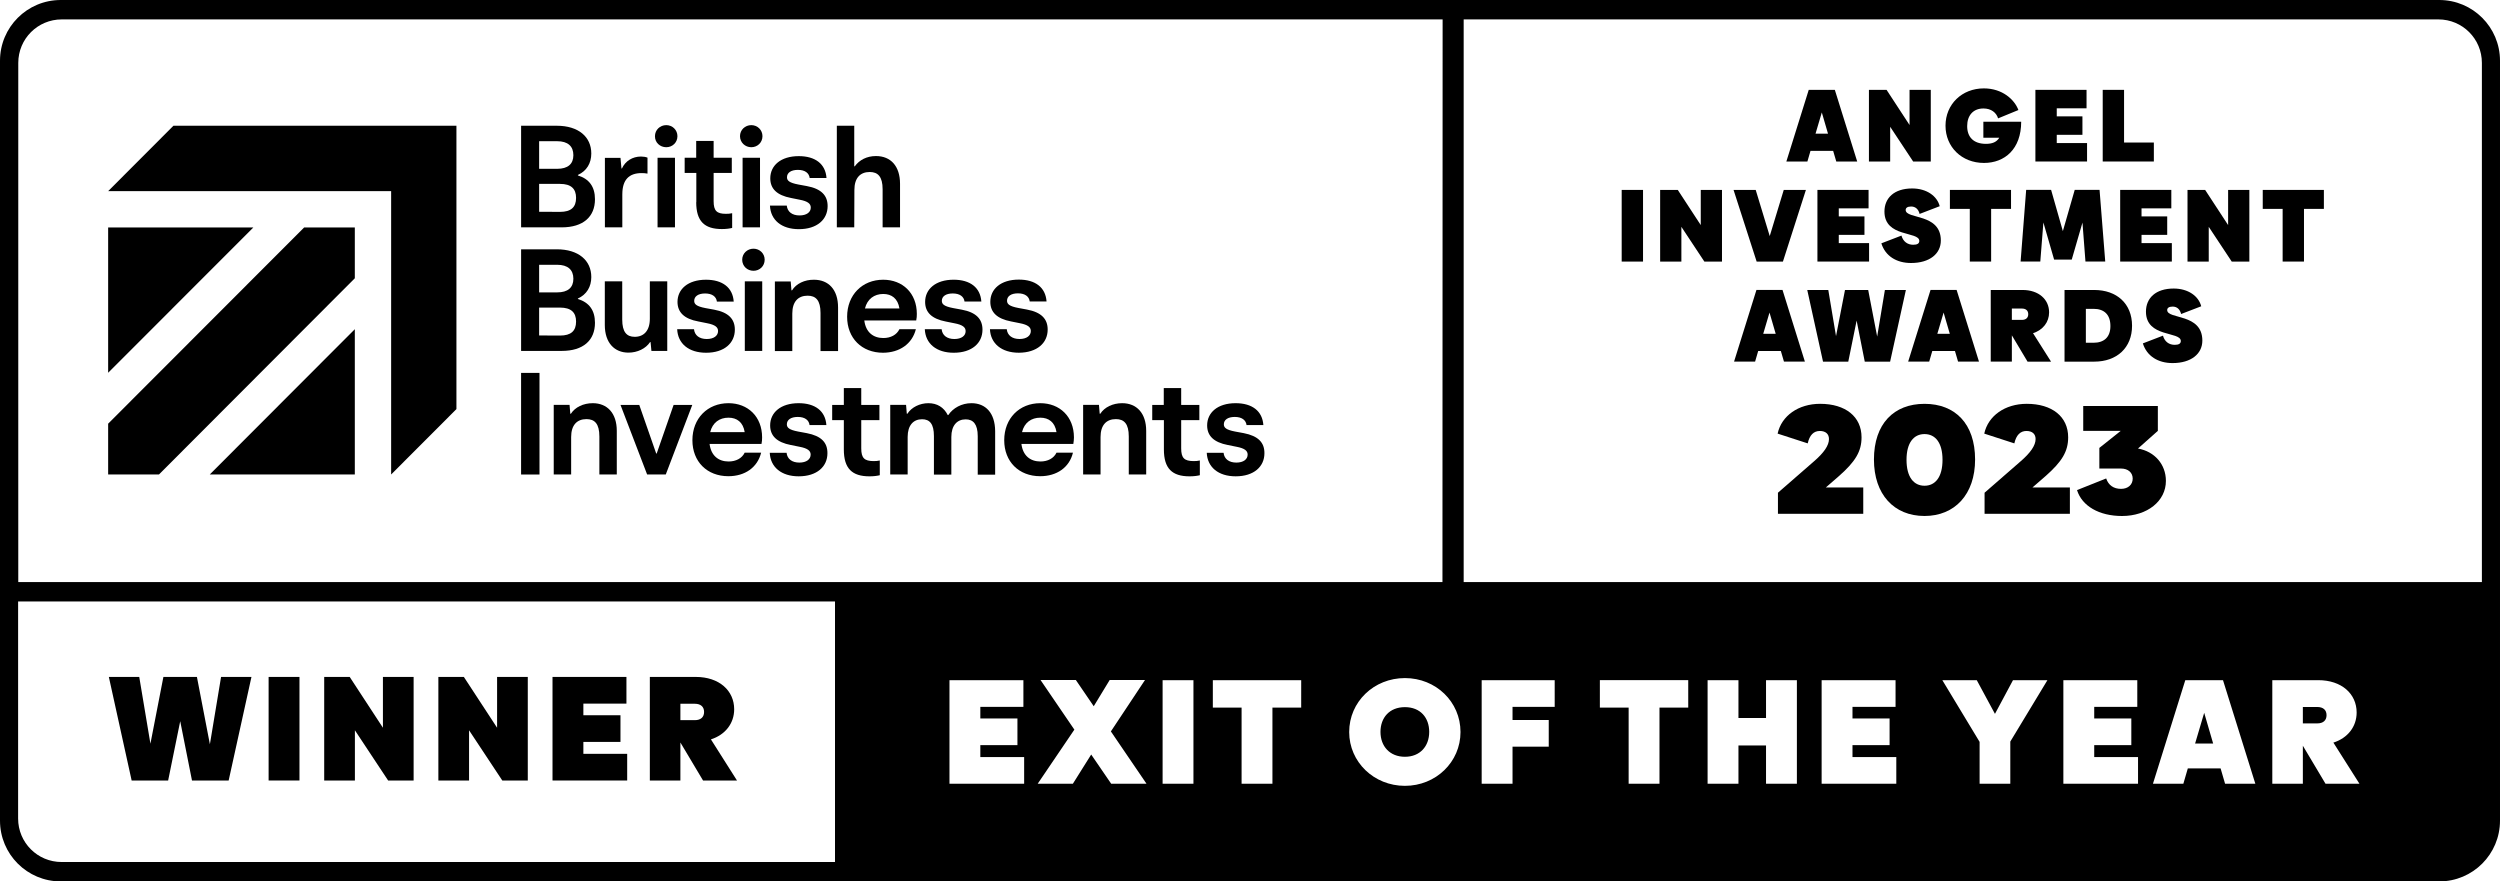 <svg xmlns="http://www.w3.org/2000/svg" xmlns:xlink="http://www.w3.org/1999/xlink" id="Layer_1" x="0px" y="0px" viewBox="0 0 1545.8 545" style="enable-background:new 0 0 1545.8 545;" xml:space="preserve"><path d="M868.69,437.24c-9.58,0-15.11,6.54-15.11,15.3c0,8.94,5.81,15.39,15.11,15.39s15.02-6.45,15.02-15.39 C883.71,443.79,878.27,437.24,868.69,437.24z M868.69,437.24c-9.58,0-15.11,6.54-15.11,15.3c0,8.94,5.81,15.39,15.11,15.39 s15.02-6.45,15.02-15.39C883.71,443.79,878.27,437.24,868.69,437.24z M868.69,437.24c-9.58,0-15.11,6.54-15.11,15.3 c0,8.94,5.81,15.39,15.11,15.39s15.02-6.45,15.02-15.39C883.71,443.79,878.27,437.24,868.69,437.24z M868.69,437.24 c-9.58,0-15.11,6.54-15.11,15.3c0,8.94,5.81,15.39,15.11,15.39s15.02-6.45,15.02-15.39C883.71,443.79,878.27,437.24,868.69,437.24z  M868.69,437.24c-9.58,0-15.11,6.54-15.11,15.3c0,8.94,5.81,15.39,15.11,15.39s15.02-6.45,15.02-15.39 C883.71,443.79,878.27,437.24,868.69,437.24z M868.69,437.24c-9.58,0-15.11,6.54-15.11,15.3c0,8.94,5.81,15.39,15.11,15.39 s15.02-6.45,15.02-15.39C883.71,443.79,878.27,437.24,868.69,437.24z M868.69,437.24c-9.58,0-15.11,6.54-15.11,15.3 c0,8.94,5.81,15.39,15.11,15.39s15.02-6.45,15.02-15.39C883.71,443.79,878.27,437.24,868.69,437.24z M1432.84,437.15h-8.94v10.14 h8.94c3.59,0,5.71-1.84,5.71-5.07C1438.56,438.99,1436.44,437.15,1432.84,437.15z M1432.84,437.15h-8.94v10.14h8.94 c3.59,0,5.71-1.84,5.71-5.07C1438.56,438.99,1436.44,437.15,1432.84,437.15z M868.69,437.24c-9.58,0-15.11,6.54-15.11,15.3 c0,8.94,5.81,15.39,15.11,15.39s15.02-6.45,15.02-15.39C883.71,443.79,878.27,437.24,868.69,437.24z M1508.2,0H37.6 C16.8,0,0,16.8,0,37.6v469.8C0,528.2,16.8,545,37.6,545h1470.6c20.8,0,37.6-16.8,37.6-37.6V37.6C1545.8,16.8,1529,0,1508.2,0z  M11.3,38.9C11.3,24,23.3,12,38.2,12H892l-0.1,347.9H11.3V38.9z M516.3,533H38.1c-14.9,0-26.9-12-26.9-26.9V371.9h505.1V533z  M633.25,484.6h-46.17v-64.04h45.71v16.5h-26.63v7.19h22.94v16.49h-22.94v7.37h27.09V484.6z M687.06,484.59l-12.35-18.05 l-11.33,18.06h-21.75l22.67-33.45l-20.92-30.69h21.84l11.06,16.22l9.86-16.22h21.84l-21.1,31.79l22.02,32.34H687.06z M737.93,484.6 h-19.07v-64.04h19.07V484.6z M804.55,437.52h-17.78v47.09H767.7v-47.09h-17.78v-16.96h54.64L804.55,437.52z M868.69,485.9 c-19.17,0-34.46-14.75-34.46-33.27c0-18.71,15.3-33.36,34.46-33.36s34.37,14.65,34.37,33.36 C903.06,471.15,887.86,485.9,868.69,485.9z M961.3,437.07l-26.07-0.01v8.11h22.39v16.5h-22.39v22.94h-19.08v-64.04h45.15V437.07z  M1043.87,437.52h-17.78v47.09h-19.07v-47.09h-17.79v-16.96h54.64V437.52z M1111.05,484.6h-19.08v-23.68h-17.05v23.68h-19.08v-64.04 h19.08v23.41h17.05v-23.41h19.08V484.6z M1172.52,484.6h-46.17v-64.04h45.71v16.5h-26.63v7.19h22.94v16.49h-22.94v7.37h27.09V484.6z  M1243.01,458.53v26.08h-18.98v-25.89l-23.04-38.15h21.29l11.24,20.83l11.15-20.83h21.29L1243.01,458.53z M1321.99,484.6h-46.17 v-64.04h45.71v16.5h-26.63v7.19h22.94v16.49h-22.94v7.37h27.09V484.6z M1375.81,484.6l-2.77-9.49h-20.27l-2.76,9.49h-18.8l20-64.04 h23.31l20,64.04H1375.81z M1437.91,484.6l-14.01-23.5v23.5h-18.89v-64.04h28.38c14.56,0,23.77,8.48,23.77,20 c0,8.66-5.44,15.76-14.38,18.61l16.12,25.43H1437.91z M1534.6,359.9H905.02V12h602.68c14.9,0,26.9,12,26.9,26.9V359.9z  M1432.84,437.15h-8.94v10.14h8.94c3.59,0,5.71-1.84,5.71-5.07C1438.56,438.99,1436.44,437.15,1432.84,437.15z M1357.28,459.72 h11.15l-5.53-18.98L1357.28,459.72z M868.69,437.24c-9.58,0-15.11,6.54-15.11,15.3c0,8.94,5.81,15.39,15.11,15.39 s15.02-6.45,15.02-15.39C883.71,443.79,878.27,437.24,868.69,437.24z M868.69,437.24c-9.58,0-15.11,6.54-15.11,15.3 c0,8.94,5.81,15.39,15.11,15.39s15.02-6.45,15.02-15.39C883.71,443.79,878.27,437.24,868.69,437.24z M868.69,437.24 c-9.58,0-15.11,6.54-15.11,15.3c0,8.94,5.81,15.39,15.11,15.39s15.02-6.45,15.02-15.39C883.71,443.79,878.27,437.24,868.69,437.24z  M868.69,437.24c-9.58,0-15.11,6.54-15.11,15.3c0,8.94,5.81,15.39,15.11,15.39s15.02-6.45,15.02-15.39 C883.71,443.79,878.27,437.24,868.69,437.24z M868.69,437.24c-9.58,0-15.11,6.54-15.11,15.3c0,8.94,5.81,15.39,15.11,15.39 s15.02-6.45,15.02-15.39C883.71,443.79,878.27,437.24,868.69,437.24z M868.69,437.24c-9.58,0-15.11,6.54-15.11,15.3 c0,8.94,5.81,15.39,15.11,15.39s15.02-6.45,15.02-15.39C883.71,443.79,878.27,437.24,868.69,437.24z M868.69,437.24 c-9.58,0-15.11,6.54-15.11,15.3c0,8.94,5.81,15.39,15.11,15.39s15.02-6.45,15.02-15.39C883.71,443.79,878.27,437.24,868.69,437.24z  M868.69,437.24c-9.58,0-15.11,6.54-15.11,15.3c0,8.94,5.81,15.39,15.11,15.39s15.02-6.45,15.02-15.39 C883.71,443.79,878.27,437.24,868.69,437.24z M868.69,437.24c-9.58,0-15.11,6.54-15.11,15.3c0,8.94,5.81,15.39,15.11,15.39 s15.02-6.45,15.02-15.39C883.71,443.79,878.27,437.24,868.69,437.24z"></path><rect x="322.2" y="230.57" width="11.38" height="62.83"></rect><path d="M366.51,249.3c-5.84,0-10.93,2.5-13.51,6.52h-0.38l-0.45-5.46h-9.79v43.02h10.77v-23.15c0-7.44,3.65-11.08,9.48-11.08 c5.08,0,7.97,2.89,7.97,10.7v23.53h10.77v-26.94C381.38,255.45,375.46,249.3,366.51,249.3z"></path><polygon points="406.05,280.42 405.74,280.42 395.27,250.37 383.67,250.37 400.13,293.38 411.66,293.38 428.05,250.37  416.51,250.37 "></polygon><path d="M450.44,249.3c-12.9,0-22.31,9.33-22.31,22.91c0,13.2,9.03,22.24,22.24,22.24c10.24,0,17.99-5.39,20.26-14.56h-10.17 c-1.67,3.49-5.39,5.46-9.95,5.46c-6.22,0-10.85-3.56-11.76-10.85h32.1c0.31-1.52,0.38-2.65,0.38-4.03 C471.23,257.58,462.42,249.3,450.44,249.3z M439.13,267.21c1.44-5.92,5.77-8.95,11.31-8.95c5.23,0,9.03,2.81,10.02,8.95H439.13z"></path><path d="M498.84,267.82l-5.32-0.98c-5.61-1.07-6.99-2.43-6.99-4.48c0-2.73,2.43-4.56,6.75-4.56c4.4,0,6.9,1.98,7.28,5.01h10.4 c-0.6-8.65-6.9-13.51-17.15-13.51c-11.15,0-17.61,5.84-17.61,13.73c0,6.45,4.1,10.47,12.82,12.14l5.32,1.07 c5.23,0.98,6.9,2.58,6.9,4.85c0,2.89-2.58,4.94-6.99,4.94c-4.56,0-7.51-2.27-7.89-6.07h-10.4c0.38,8.88,7.21,14.56,17.9,14.56 c11.23,0,17.76-5.99,17.76-14.27C511.67,273.66,507.88,269.56,498.84,267.82z"></path><path d="M532.53,277.23v-17.45h11.23v-9.41h-11.23v-10.4h-10.77v10.4h-7.21v9.41h7.21v18.14c0,11.76,5.08,16.61,15.86,16.61 c2.65,0,4.85-0.31,6.37-0.69v-9.11c-1.14,0.31-2.58,0.38-3.87,0.38C534.51,285.05,532.53,283.29,532.53,277.23z"></path><path d="M600.67,249.3c-6.07,0-11.38,2.96-14.34,7.36h-0.31c-2.43-4.85-6.61-7.36-11.98-7.36c-5.32,0-10.4,2.5-12.98,6.52h-0.37 l-0.45-5.46h-9.79v43.02h10.77v-23.22c0-7.21,3.56-10.93,8.88-10.93c4.78,0,7.36,2.89,7.36,10.4v23.82h10.77v-23.22 c0-7.28,3.65-10.93,8.88-10.93c4.63,0,7.44,2.96,7.44,10.4v23.82h10.77v-26.94C615.24,255.37,609.47,249.3,600.67,249.3z"></path><path d="M643.24,249.3c-12.9,0-22.31,9.33-22.31,22.91c0,13.2,9.03,22.24,22.24,22.24c10.24,0,18.06-5.39,20.26-14.56h-10.17 c-1.67,3.49-5.39,5.46-9.94,5.46c-6.22,0-10.85-3.56-11.76-10.85h32.1c0.23-1.52,0.38-2.65,0.38-4.03 C664.03,257.58,655.22,249.3,643.24,249.3z M631.93,267.21c1.44-5.92,5.77-8.95,11.31-8.95c5.23,0,9.03,2.81,10.02,8.95H631.93z"></path><path d="M693.85,249.3c-5.84,0-10.93,2.5-13.51,6.52h-0.38l-0.45-5.46h-9.79v43.02h10.77v-23.15c0-7.44,3.65-11.08,9.48-11.08 c5.08,0,7.97,2.89,7.97,10.7v23.53h10.77v-26.94C708.72,255.45,702.8,249.3,693.85,249.3z"></path><path d="M730.35,277.23v-17.45h11.23v-9.41h-11.23v-10.4h-10.77v10.4h-7.13v9.41h7.21v18.14c0,11.76,5.08,16.61,15.86,16.61 c2.65,0,4.85-0.31,6.37-0.69v-9.11c-1.14,0.31-2.58,0.38-3.87,0.38C732.32,285.05,730.35,283.29,730.35,277.23z"></path><path d="M769.04,267.82l-5.32-0.98c-5.61-1.07-6.99-2.43-6.99-4.48c0-2.73,2.43-4.56,6.75-4.56c4.4,0,6.9,1.98,7.28,5.01h10.4 c-0.6-8.65-6.9-13.51-17.15-13.51c-11.15,0-17.61,5.84-17.61,13.73c0,6.45,4.1,10.47,12.82,12.14l5.32,1.07 c5.23,0.98,6.9,2.58,6.9,4.85c0,2.89-2.58,4.94-6.99,4.94c-4.56,0-7.51-2.27-7.89-6.07h-10.4c0.38,8.88,7.13,14.56,17.9,14.56 c11.23,0,17.76-5.99,17.76-14.27C781.87,273.66,778,269.56,769.04,267.82z"></path><path d="M367.88,123.2c0-7.81-3.65-12.6-10.55-14.72v-0.31c5.46-2.5,8.28-7.28,8.28-13.27c0-10.24-7.89-17.15-21.32-17.15h-22.08 v62.83h25.11C360.6,140.57,367.88,134.04,367.88,123.2z M333.36,87.31h11.15c6.61,0,10.02,3.11,10.02,8.65 c0,5.46-3.41,8.42-10.02,8.42h-11.15V87.31z M333.36,130.94v-17.23h12.9c6.83,0,9.94,2.96,9.94,8.65c0,5.77-3.11,8.65-9.94,8.65 L333.36,130.94z"></path><path d="M384.79,120.09h0.01v-0.01c0-8.8,4.03-13.05,11.91-13.05c1.14,0,2.43,0.07,3.65,0.31v-9.86c-1.07-0.45-2.5-0.69-4.03-0.69 c-5.23,0-9.71,2.81-11.76,7.36h-0.31l-0.6-6.52h-9.64v42.95h10.77V120.09z"></path><path d="M411.97,91.03c3.79,0,6.9-2.89,6.9-6.83c0-3.87-3.11-6.83-6.9-6.83c-3.87,0-6.99,2.96-6.99,6.83 C404.91,88.14,408.1,91.03,411.97,91.03z"></path><rect x="406.58" y="97.55" width="10.77" height="43.02"></rect><path d="M430.55,125.01l-0.07,0.01c0,11.76,5.08,16.61,15.86,16.61c2.65,0,4.85-0.31,6.37-0.69v-9.11 c-1.14,0.31-2.58,0.38-3.87,0.38c-5.61,0-7.59-1.82-7.59-7.81v-17.45h11.23v-9.41h-11.23v-10.4h-10.78v10.4h-7.13v9.41h7.21V125.01z "></path><path d="M464.55,91.03c3.79,0,6.9-2.89,6.9-6.83c0-3.87-3.11-6.83-6.9-6.83c-3.87,0-6.99,2.96-6.99,6.83 C457.57,88.14,460.75,91.03,464.55,91.03z"></path><rect x="459.16" y="97.55" width="10.77" height="43.02"></rect><path d="M494.37,133.21c-4.56,0-7.51-2.27-7.89-6.07h-10.4c0.38,8.88,7.13,14.56,17.9,14.56c11.23,0,17.76-5.99,17.76-14.27 c0-6.52-3.87-10.7-12.82-12.37l-5.32-0.98c-5.61-1.07-6.99-2.43-6.99-4.48c0-2.73,2.43-4.56,6.75-4.56c4.4,0,6.9,1.98,7.28,5.01 h10.4c-0.6-8.65-6.9-13.51-17.15-13.51c-11.15,0-17.61,5.84-17.61,13.73c0,6.45,4.1,10.47,12.82,12.14l5.32,1.07 c5.23,0.98,6.9,2.58,6.9,4.85C501.35,131.17,498.77,133.21,494.37,133.21z"></path><path d="M528.29,117.43c0-7.44,3.65-11.08,9.48-11.08c5.08,0,7.97,2.89,7.97,10.7v23.53h10.77v-26.94 c0-10.93-5.77-17.15-14.87-17.15c-5.61,0-10.24,2.36-13.13,6.37h-0.31V77.74h-10.77v62.83h10.77L528.29,117.43z"></path><path d="M367.88,199.6c0-7.81-3.65-12.6-10.55-14.72v-0.31c5.46-2.5,8.28-7.28,8.28-13.27c0-10.24-7.89-17.15-21.32-17.15h-22.08 v62.83h25.11C360.6,216.98,367.88,210.45,367.88,199.6z M333.36,163.72h11.15c6.61,0,10.02,3.11,10.02,8.65 c0,5.46-3.41,8.42-10.02,8.42h-11.15V163.72z M333.36,207.42v-17.23h12.9c6.83,0,9.94,2.96,9.94,8.65c0,5.77-3.11,8.65-9.94,8.65 L333.36,207.42z"></path><path d="M388.59,218.04c5.54,0,10.7-2.5,13.36-6.52h0.31l0.53,5.46h9.79v-43.02h-10.77v23.15c0,7.44-3.79,11.15-9.33,11.15 c-4.94,0-7.74-2.89-7.74-10.7v-23.6h-10.77v26.94C373.95,212.05,380.02,218.04,388.59,218.04z"></path><path d="M431.77,198.76l5.32,1.07c5.23,0.98,6.9,2.58,6.9,4.85c0,2.89-2.58,4.94-6.99,4.94c-4.56,0-7.51-2.27-7.89-6.07h-10.4 c0.38,8.88,7.13,14.56,17.9,14.56c11.23,0,17.76-5.99,17.76-14.27c0-6.52-3.87-10.7-12.82-12.37l-5.32-0.97 c-5.61-1.07-6.99-2.43-6.99-4.48c0-2.73,2.43-4.56,6.75-4.56c4.4,0,6.9,1.98,7.28,5.01h10.4c-0.6-8.65-6.9-13.51-17.15-13.51 c-11.15,0-17.61,5.84-17.61,13.73C418.94,193.08,423.04,197.18,431.77,198.76z"></path><rect x="460.53" y="173.96" width="10.77" height="43.02"></rect><path d="M465.91,153.77c-3.87,0-6.99,2.96-6.99,6.83c0,3.94,3.11,6.83,6.99,6.83c3.79,0,6.9-2.89,6.9-6.83 C472.82,156.73,469.7,153.77,465.91,153.77z"></path><path d="M489.74,179.5h-0.38l-0.45-5.46h-9.79v43.02h10.77v-23.15c0-7.44,3.65-11.08,9.48-11.08c5.08,0,7.97,2.89,7.97,10.7v23.53 h10.85v-26.94c0-11.08-5.92-17.15-14.87-17.15C497.48,172.89,492.32,175.4,489.74,179.5z"></path><path d="M566.3,203.55h-10.17c-1.67,3.49-5.39,5.46-9.95,5.46c-6.22,0-10.85-3.56-11.76-10.85h32.1c0.31-1.52,0.38-2.65,0.38-4.03 c0-12.9-8.8-21.17-20.79-21.17c-12.9,0-22.31,9.33-22.31,22.91c0,13.2,9.03,22.24,22.24,22.24 C556.21,218.04,564.02,212.65,566.3,203.55z M546.12,181.77c5.23,0,9.03,2.81,10.02,8.95h-21.32 C536.25,184.89,540.58,181.77,546.12,181.77z"></path><path d="M590.12,209.62c-4.56,0-7.51-2.27-7.89-6.07h-10.4c0.38,8.88,7.13,14.56,17.9,14.56c11.23,0,17.76-5.99,17.76-14.27 c0-6.52-3.87-10.7-12.82-12.37l-5.32-0.98c-5.61-1.07-6.99-2.43-6.99-4.48c0-2.73,2.43-4.56,6.75-4.56c4.4,0,6.9,1.98,7.28,5.01 h10.4c-0.6-8.65-6.9-13.51-17.15-13.51c-11.15,0-17.61,5.84-17.61,13.73c0,6.45,4.1,10.47,12.82,12.14l5.32,1.07 c5.23,0.98,6.9,2.58,6.9,4.85C597.11,207.57,594.53,209.62,590.12,209.62z"></path><path d="M647.8,203.77c0-6.52-3.87-10.7-12.82-12.37l-5.32-0.98c-5.61-1.07-6.99-2.43-6.99-4.48c0-2.73,2.43-4.56,6.75-4.56 c4.4,0,6.9,1.98,7.28,5.01h10.4c-0.6-8.65-6.9-13.51-17.15-13.51c-11.15,0-17.61,5.84-17.61,13.73c0,6.45,4.1,10.47,12.82,12.14 l5.32,1.07c5.23,0.98,6.9,2.58,6.9,4.85c0,2.89-2.58,4.94-6.99,4.94c-4.56,0-7.51-2.27-7.89-6.07h-10.4 c0.38,8.88,7.21,14.56,17.9,14.56C641.26,218.04,647.8,212.05,647.8,203.77z"></path><polygon points="219.39,293.38 219.39,203.55 129.7,293.38 "></polygon><polygon points="66.87,140.65 66.87,230.49 156.64,140.65 "></polygon><polygon points="66.87,118.19 241.85,118.19 241.85,293.38 282.22,252.95 282.22,77.74 107.25,77.74 "></polygon><polygon points="66.87,261.97 66.87,293.38 98.29,293.38 219.39,172.06 219.39,140.65 188.05,140.65 "></polygon><path d="M1119.46,93.3h14.02l1.92,6.56h12.94l-13.83-44.31h-16.13l-13.84,44.31h13.01L1119.46,93.3z M1126.46,69.52l3.83,13.13 h-7.71L1126.46,69.52z"></path><polygon points="1168.73,78.39 1182.94,99.87 1193.84,99.87 1193.84,55.56 1180.71,55.56 1180.71,77.3 1166.5,55.56 1155.6,55.56  1155.6,99.87 1168.73,99.87 "></polygon><path d="M1226.73,100.75c12.87,0,23.01-8.6,23.01-25.46h-23.39v9.89h9.82c-1.65,2.73-4.39,3.76-8.22,3.76 c-7.78,0-11.61-4.27-11.61-10.97c0-6.56,3.69-10.9,10.07-10.9c4.78,0,7.97,2.56,9.05,6.12l12.56-5.16 c-2.43-6.5-9.95-13.38-21.36-13.38c-13.57,0-23.71,9.82-23.71,23.08C1202.95,90.86,1212.96,100.75,1226.73,100.75z"></path><polygon points="1290.47,88.46 1271.73,88.46 1271.73,83.36 1287.61,83.36 1287.61,71.95 1271.73,71.95 1271.73,66.97  1290.15,66.97 1290.15,55.56 1258.53,55.56 1258.53,99.86 1290.47,99.86 "></polygon><polygon points="1331.77,88.13 1313.35,88.13 1313.35,55.56 1300.15,55.56 1300.15,99.86 1331.77,99.86 "></polygon><rect x="1002.72" y="117.43" width="13.2" height="44.31"></rect><polygon points="1051.61,139.17 1037.4,117.43 1026.5,117.43 1026.5,161.74 1039.63,161.74 1039.63,140.26 1053.84,161.74  1064.74,161.74 1064.74,117.43 1051.61,117.43 "></polygon><path d="M1102.42,161.74l14.21-44.31c0,0-13.72,0-13.7,0l-8.67,28.55l-8.67-28.55h-13.7l14.28,44.31H1102.42z"></path><polygon points="1155.37,128.83 1155.37,117.42 1123.75,117.42 1123.75,161.73 1155.69,161.73 1155.69,150.32 1136.95,150.32  1136.95,145.22 1152.83,145.22 1152.83,133.81 1136.95,133.81 1136.95,128.83 "></polygon><path d="M1165.19,130.81c0,16.2,21.55,12.05,21.55,18.17c0,1.53-1.15,2.36-3.76,2.36c-3.51,0-6.24-1.97-7.27-5.67l-12.43,4.78 c2.41,7.84,9.36,12.18,18.36,12.17c11.6,0,18.42-5.8,18.42-13.9c0-17.02-21.74-13-21.74-18.87c0-1.27,1.02-2.16,3.38-2.16 c2.49,0,4.47,1.47,5.23,4.59l12.43-4.78c-1.6-6.31-8.09-10.97-17.02-10.97C1171.18,116.53,1165.19,122.46,1165.19,130.81z"></path><polygon points="1231.16,161.73 1231.16,129.16 1243.46,129.16 1243.46,117.43 1205.66,117.43 1205.66,129.16 1217.96,129.16  1217.96,161.73 "></polygon><polygon points="1261.56,161.72 1263.47,137.56 1270.1,160.51 1281,160.51 1287.63,137.63 1289.48,161.72 1301.71,161.72  1298.2,117.41 1282.84,117.41 1275.51,142.91 1268.24,117.41 1252.82,117.41 1249.38,161.72 "></polygon><rect x="1289.47" y="161.72" width="0.01" height="0.01"></rect><polygon points="1342.57,128.83 1342.57,117.42 1310.95,117.42 1310.95,161.73 1342.89,161.73 1342.89,150.32 1324.15,150.32  1324.15,145.22 1340.03,145.22 1340.03,133.81 1324.15,133.81 1324.15,128.83 "></polygon><polygon points="1377.69,139.17 1363.48,117.43 1352.58,117.43 1352.58,161.74 1365.71,161.74 1365.71,140.26 1379.92,161.74  1390.82,161.74 1390.82,117.43 1377.69,117.43 "></polygon><polygon points="1399.1,129.16 1411.4,129.16 1411.4,161.73 1424.6,161.73 1424.6,129.16 1436.9,129.16 1436.9,117.43  1399.1,117.43 "></polygon><path d="M1103.06,223.6H1116l-13.83-44.31h-16.13l-13.84,44.31h13.01l1.91-6.56h14.02L1103.06,223.6z M1090.24,206.39l3.88-13.13 l3.83,13.13H1090.24z"></path><polygon points="1178.45,179.3 1165.47,179.3 1160.69,208.12 1155.14,179.3 1140.8,179.3 1135.25,207.85 1130.47,179.3  1117.46,179.3 1127.21,223.61 1142.83,223.61 1147.99,198.23 1153.02,223.61 1168.7,223.61 "></polygon><path d="M1193.69,179.29l-13.84,44.31h13.01l1.91-6.56h14.02l1.92,6.56h12.94l-13.83-44.31H1193.69z M1197.89,206.39l3.88-13.13 l3.83,13.13H1197.89z"></path><path d="M1268.21,223.62l-11.15-17.6c6.18-1.98,9.94-6.89,9.94-12.88c0-7.97-6.38-13.84-16.45-13.84h-19.64v44.3h13.06v-16.25 l9.69,16.25h0.02v0.02H1268.21z M1250.15,197.8h-6.18v-7.02h6.18c2.49,0,3.96,1.27,3.95,3.51 C1254.1,196.52,1252.63,197.8,1250.15,197.8z"></path><path d="M1276.54,179.3v44.31h18.36c13.96,0,23.39-8.55,23.39-22.19s-9.43-22.12-23.39-22.12H1276.54z M1304.91,201.61 c0,6.95-4.02,10.33-10.46,10.32h-4.72v-20.97h4.72C1300.89,190.96,1304.91,194.34,1304.91,201.61z"></path><path d="M1340.02,191.73c0-1.27,1.02-2.16,3.38-2.16c2.49,0,4.47,1.47,5.23,4.59l12.43-4.78c-1.6-6.31-8.09-10.97-17.02-10.97 c-11.16,0-17.15,5.93-17.15,14.28c0,16.2,21.55,12.05,21.55,18.17c0,1.53-1.15,2.36-3.76,2.36c-3.51,0-6.24-1.97-7.27-5.67 l-12.43,4.78c2.42,7.83,9.37,12.17,18.36,12.17c11.6,0,18.42-5.8,18.42-13.9C1361.76,193.58,1340.02,197.6,1340.02,191.73z"></path><polygon points="103.97,482.6 111.43,445.93 118.71,482.6 141.38,482.6 155.48,418.56 136.69,418.56 129.78,460.21 121.76,418.56  101.03,418.56 93.01,459.84 86.1,418.56 67.3,418.56 81.4,482.6 "></polygon><rect x="166.09" y="418.56" width="19.08" height="64.04"></rect><polygon points="219.44,451.55 239.99,482.6 255.75,482.6 255.75,418.56 236.77,418.56 236.77,449.98 216.22,418.56 200.46,418.56  200.46,482.6 219.44,482.6 "></polygon><polygon points="290.03,451.55 310.58,482.6 326.34,482.6 326.34,418.56 307.36,418.56 307.36,449.98 286.81,418.56 271.05,418.56  271.05,482.6 290.03,482.6 "></polygon><polygon points="387.8,466.11 360.71,466.11 360.71,458.74 383.65,458.74 383.65,442.25 360.71,442.25 360.71,435.06 387.34,435.06  387.34,418.56 341.63,418.56 341.63,482.6 387.8,482.6 "></polygon><path d="M420.7,459.1l14.01,23.5h20.99l-16.12-25.43c8.94-2.85,14.38-9.95,14.38-18.61c0-11.52-9.21-20-23.77-20h-28.38v64.04h18.89 V459.1z M420.7,435.15h8.94c3.59,0,5.71,1.84,5.71,5.07c0,3.23-2.12,5.07-5.71,5.07h-8.94V435.15z"></path><path d="M1137.03,294.39c10.26-9.02,14-15.35,14-23.98c0-12.76-9.88-20.72-25.61-20.72c-13.43,0-23.88,7.39-26.28,18.42l18.61,6.04 c1.15-5.18,3.74-7.67,7.48-7.67c3.55,0,5.66,1.82,5.66,4.99c0,3.93-3.06,8.44-9.3,13.81l-22.25,19.38v13.04h52.75v-16.31h-23.12 L1137.03,294.39z"></path><path d="M1189.97,249.7c-18.9,0-31.27,12.27-31.27,34.43c0,21.58,12.38,34.91,31.27,34.91c18.7,0,31.27-13.33,31.27-34.91 C1221.24,261.98,1208.87,249.7,1189.97,249.7z M1189.97,300.34c-6.62,0-11.13-5.28-11.13-16.02c0-10.64,4.51-15.92,11.13-15.92 s11.13,5.27,11.13,15.92C1201.1,295.06,1196.59,300.34,1189.97,300.34z"></path><path d="M1264.79,294.39c10.26-9.02,14-15.35,14-23.98c0-12.76-9.88-20.72-25.61-20.72c-13.43,0-23.88,7.39-26.28,18.42l18.61,6.04 c1.15-5.18,3.74-7.67,7.48-7.67c3.55,0,5.66,1.82,5.66,4.99c0,3.93-3.07,8.44-9.3,13.81l-22.25,19.38v13.04h52.75v-16.31h-23.12 L1264.79,294.39z"></path><path d="M1321.96,277.33l12.28-10.93v-15.35h-46.14v15.35h23.21l-13.24,10.55v12.76h13.43c4.31,0,7.19,2.49,7.19,6.23 s-2.87,6.33-7.19,6.33c-4.61,0-7.77-2.21-9.21-6.43l-18.03,7.19c3.07,9.88,13.72,16.02,27.82,16.02c15.63,0,27.14-9.21,27.14-21.68 C1339.22,287.01,1332.12,279.14,1321.96,277.33z"></path></svg>